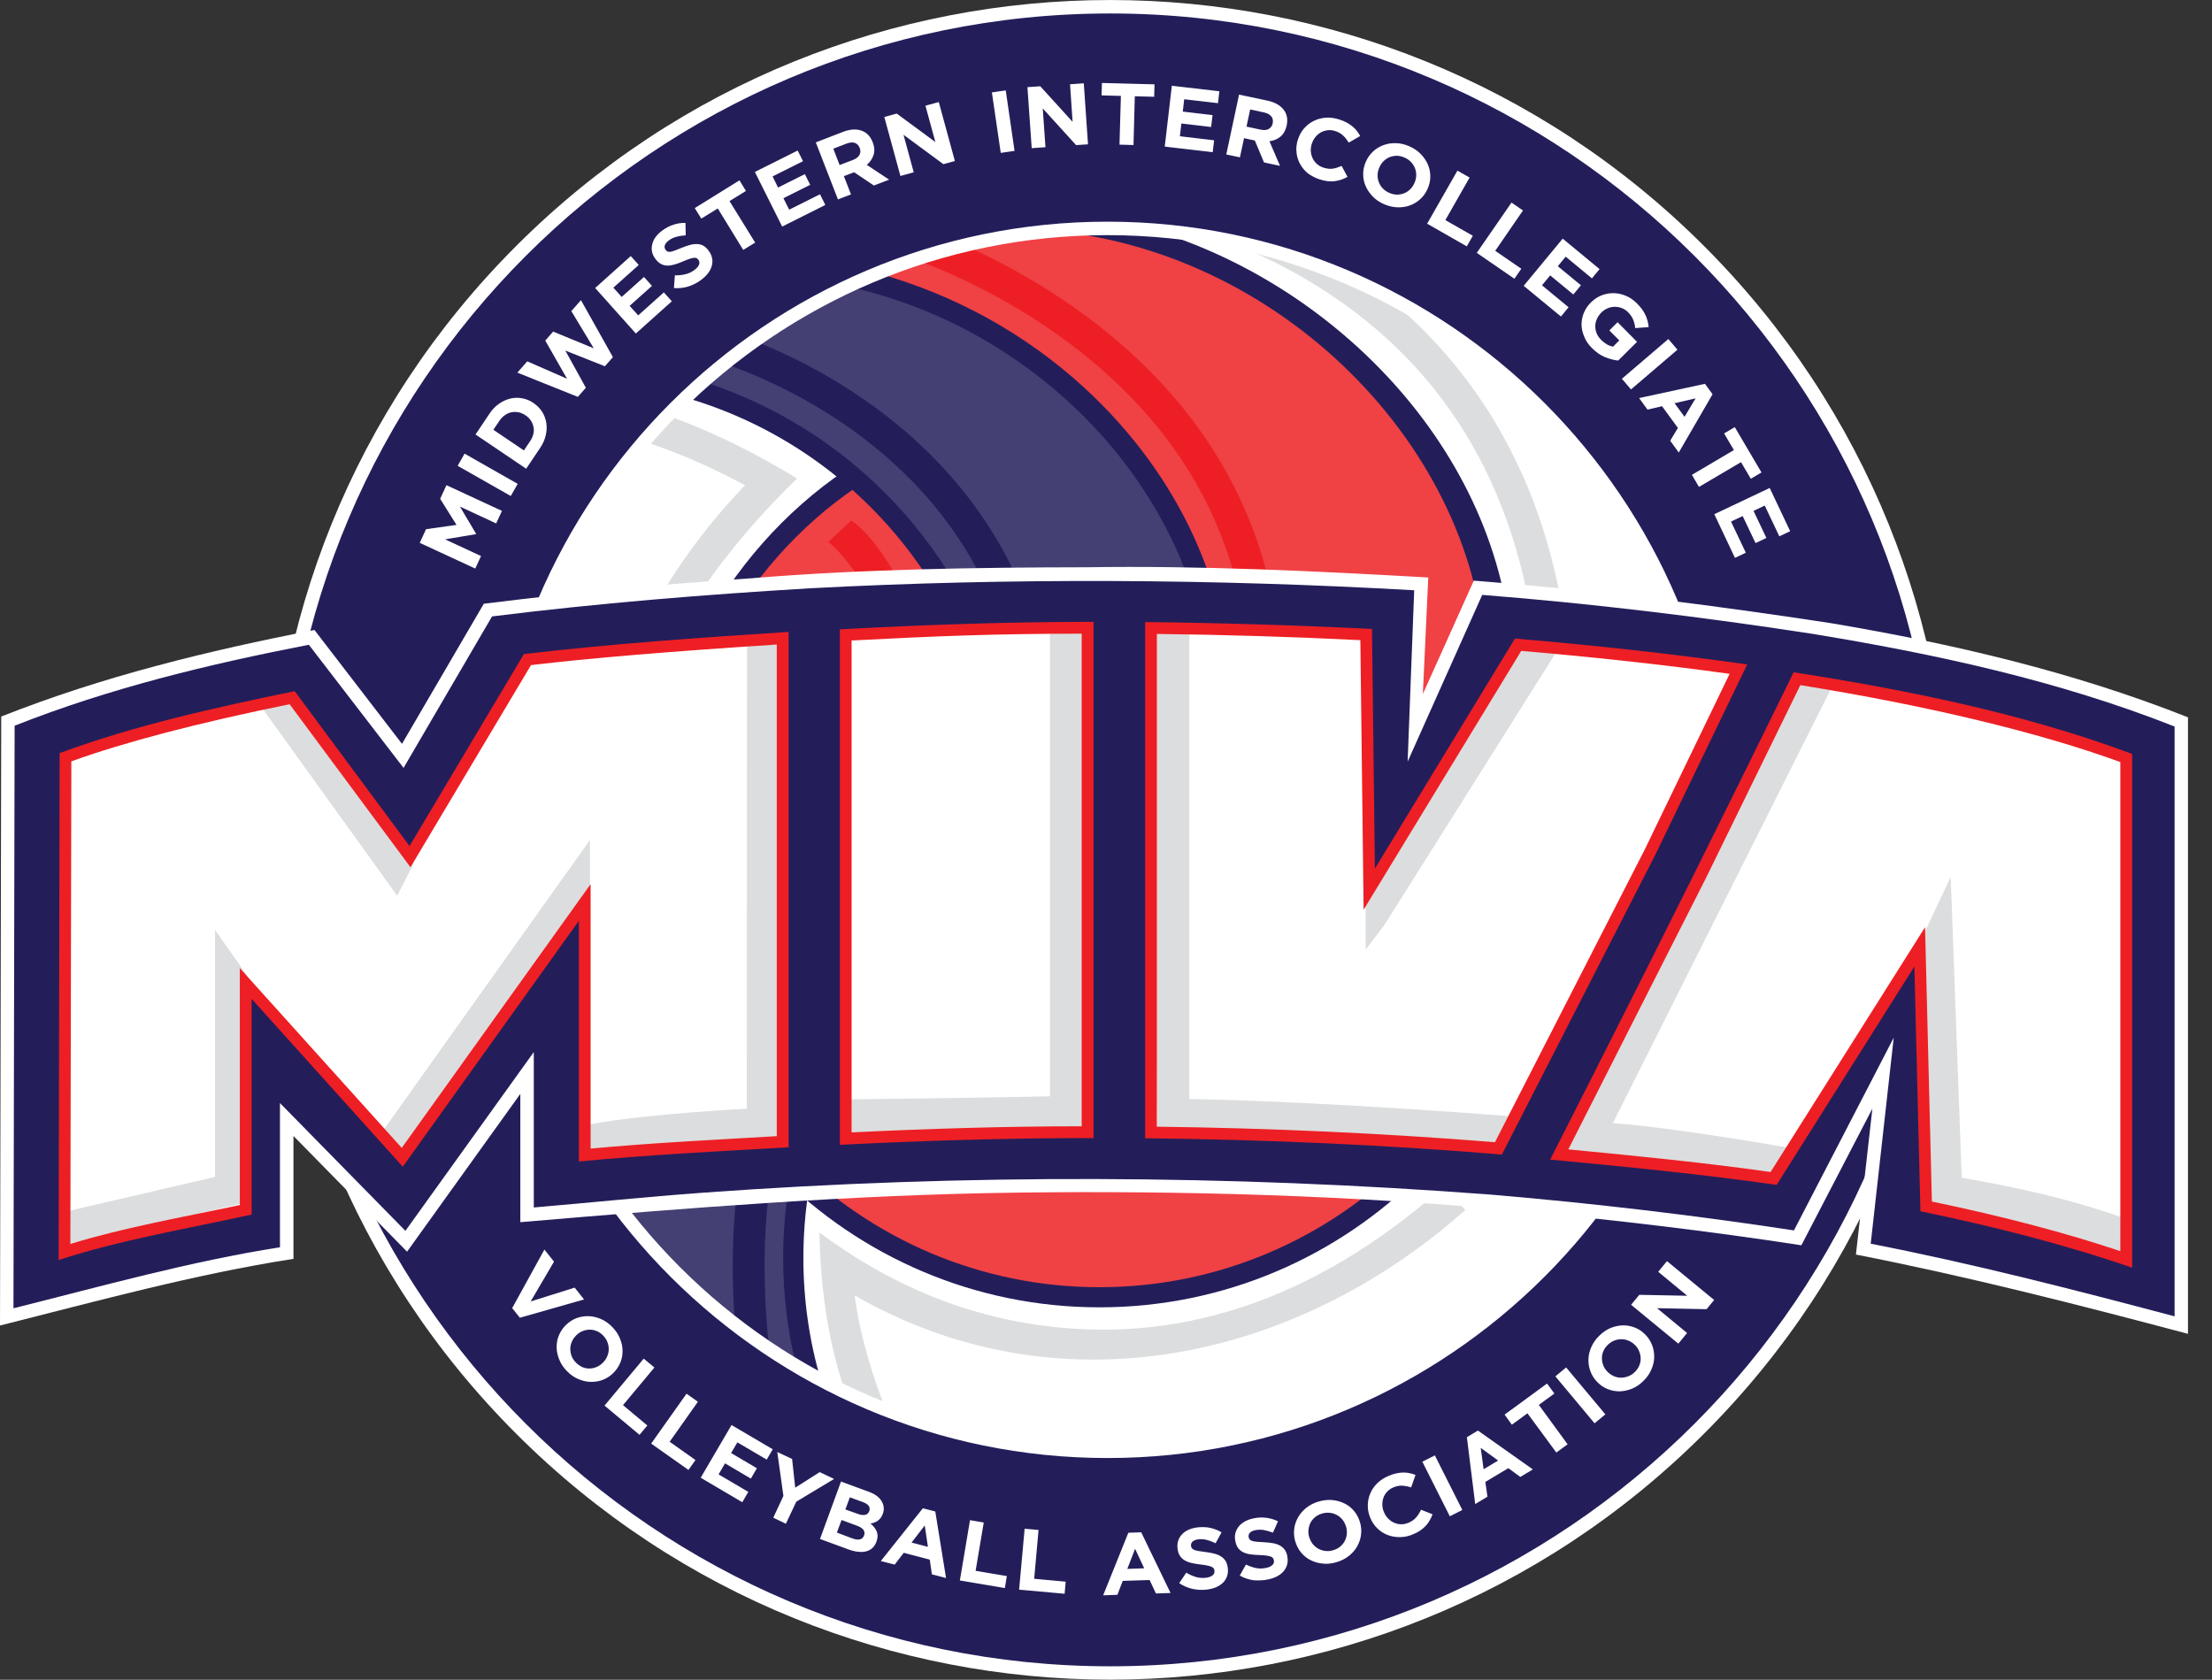 <svg width="79" height="60" viewBox="0 0 79 60" fill="none" xmlns="http://www.w3.org/2000/svg">
<rect x="0" y="0" width="79" height="60" fill="#333333" stroke="none"/>
<g clip-path="url(#clip0_3279_260445)">
<path d="M60.858 51.21C72.573 39.495 72.573 20.502 60.858 8.787C49.143 -2.928 30.149 -2.928 18.434 8.787C6.719 20.502 6.719 39.495 18.434 51.21C30.149 62.925 49.143 62.925 60.858 51.21Z" fill="white"/>
<path d="M21.468 42.249C23.35 45.025 25.857 47.338 28.782 49.001C27.982 45.197 28.704 41.442 28.704 41.442L21.468 42.249Z" fill="#444073"/>
<path d="M29.264 41.699C29.264 41.699 41.514 40.083 49.428 41.699C49.566 42.596 46.643 46.259 38.791 46.259C35.103 46.256 28.729 43.843 29.264 41.699Z" fill="#F04145"/>
<path d="M31.333 9.903C31.333 9.903 38.185 7.224 41.095 8.471C44.005 9.718 51.085 12.175 53.304 21.478L50.422 27.72L49.344 21.478L42.805 21.475C42.805 21.478 41.523 13.629 31.333 9.903Z" fill="#F04145"/>
<path d="M31.083 9.862C28.814 10.819 26.741 12.147 24.938 13.77C30.721 16.139 33.621 20.637 33.621 20.637L42.802 20.496C40.479 14.267 33.781 10.969 31.083 9.862Z" fill="#444073"/>
<path d="M30.455 17.198C28.723 18.192 27.341 19.796 26.004 21.477L33.64 20.943C32.799 19.471 31.768 18.189 30.455 17.198Z" fill="#F04145"/>
<path d="M52.332 43.221L51.576 42.368C46.944 46.481 41.948 48.132 36.728 47.275C33.959 46.819 31.493 45.681 29.264 44.024C29.311 45.994 29.548 47.857 30.192 49.735C30.667 49.96 31.152 50.167 31.643 50.357C31.258 49.401 30.73 47.875 30.524 46.272C37.797 50.445 46.256 48.619 52.332 43.221Z" fill="#DCDDDE"/>
<path d="M27.97 44.928C27.97 46.244 28.126 47.541 28.436 48.8C28.723 48.972 29.017 49.138 29.314 49.294C28.901 47.885 28.692 46.422 28.692 44.928C28.692 36.382 35.644 29.43 44.19 29.43V28.711C35.247 28.708 27.97 35.985 27.97 44.928Z" fill="#231E5A"/>
<path d="M39.267 46.697C30.323 46.697 23.05 39.423 23.05 30.48C23.05 25.016 25.788 19.771 30.198 16.792L30.602 17.389C26.388 20.237 23.769 25.254 23.769 30.48C23.769 39.026 30.721 45.978 39.267 45.978C47.812 45.978 54.764 39.026 54.764 30.48H55.483C55.483 39.423 48.206 46.697 39.267 46.697Z" fill="#231E5A"/>
<path d="M35.625 29.07H36.344C36.344 21.94 31.727 15.755 25.103 13.629C24.894 13.816 24.685 14.007 24.481 14.201C31.027 16.105 35.625 22.112 35.625 29.07Z" fill="#231E5A"/>
<path d="M38.751 13.873C36.638 11.922 34.065 10.515 31.346 9.762C30.98 9.909 30.62 10.065 30.267 10.234C37.507 11.819 43.274 18.205 43.274 25.354C43.274 33.756 35.956 40.852 27.295 40.852C24.525 40.852 21.893 40.123 19.593 38.86C19.755 39.223 19.924 39.579 20.105 39.933C22.296 40.98 24.738 41.574 27.295 41.574C36.347 41.574 43.993 34.147 43.993 25.354C43.99 21.068 42.13 16.992 38.751 13.873Z" fill="#231E5A"/>
<path d="M37.635 8.249C46.012 9.05 53.061 16.361 53.061 24.151H54.02C54.02 16.705 48.091 10.316 41.22 8.228C40.026 8.14 38.832 8.143 37.635 8.249Z" fill="#231E5A"/>
<path d="M36.075 23.331L37.175 23.038C35.391 16.326 29.789 13.307 26.938 12.175C26.573 12.435 26.213 12.704 25.863 12.985C28.164 13.785 34.259 16.498 36.075 23.331Z" fill="#231E5A"/>
<path d="M34.453 8.765C33.856 8.909 33.268 9.075 32.693 9.265C35.594 10.356 42.974 13.876 44.383 21.884L45.506 21.687C44.187 14.195 38.047 10.384 34.453 8.765Z" fill="#ED1F24"/>
<path d="M49.422 10.519C47.622 9.603 45.678 8.934 43.63 8.546C44.574 8.9 45.612 9.365 46.668 9.991C51.441 12.81 54.199 17.274 54.861 23.25L55.993 23.125C55.292 16.795 52.361 12.888 49.422 10.519Z" fill="#DCDDDE"/>
<path d="M23.834 14.845C23.544 15.145 23.265 15.454 22.994 15.77C24.456 16.233 25.838 16.917 26.61 17.333C21.418 22.731 21.068 28.433 21.055 28.68L22.193 28.739C22.412 24.288 25.397 20.055 28.47 17.092C26.998 16.201 25.466 15.417 23.834 14.845Z" fill="#DCDDDE"/>
<path d="M27.201 38.929C26.319 41.148 26.007 43.968 26.247 47.313C26.644 47.619 27.051 47.91 27.466 48.188C27.101 44.587 27.36 41.611 28.261 39.348L27.201 38.929Z" fill="#231E5A"/>
<path d="M32.008 23.378C30.914 20.34 29.595 19.368 29.583 19.359L30.402 18.593C30.546 18.683 31.849 19.565 33.081 22.991L32.008 23.378Z" fill="#ED1F24"/>
<path d="M39.648 0.481C23.369 0.481 10.128 13.722 10.128 29.998C10.128 46.275 23.372 59.519 39.648 59.519C55.924 59.519 69.168 46.275 69.168 29.998C69.168 13.722 55.924 0.481 39.648 0.481ZM39.601 51.839C27.538 51.839 17.761 42.061 17.761 29.998C17.761 17.936 27.538 8.158 39.601 8.158C51.663 8.158 61.441 17.936 61.441 29.998C61.441 42.061 51.663 51.839 39.601 51.839Z" fill="#231E5A"/>
<path d="M39.554 52.08C27.379 52.08 17.473 42.174 17.473 29.999C17.473 17.824 27.379 7.918 39.554 7.918C51.729 7.918 61.635 17.824 61.635 29.999C61.635 42.174 51.729 52.08 39.554 52.08ZM39.554 8.399C27.645 8.399 17.955 18.089 17.955 29.999C17.955 41.908 27.645 51.598 39.554 51.598C51.463 51.598 61.153 41.908 61.153 29.999C61.153 18.089 51.463 8.399 39.554 8.399Z" fill="white"/>
<path d="M14.991 19.39L15.216 18.902L16.304 18.749L15.72 17.817L15.945 17.33L17.927 18.249L17.72 18.696L16.426 18.095L17.004 19.068L16.998 19.08L15.895 19.265L17.18 19.861L16.973 20.308L14.991 19.39ZM18.242 17.717L18.489 17.283L16.592 16.204L16.345 16.639L18.242 17.717ZM18.792 16.742L19.286 16.007C19.386 15.861 19.452 15.71 19.489 15.554C19.527 15.401 19.533 15.251 19.511 15.107C19.489 14.963 19.439 14.832 19.361 14.707C19.283 14.585 19.18 14.479 19.052 14.395L19.049 14.391C18.921 14.304 18.786 14.251 18.645 14.226C18.502 14.201 18.361 14.204 18.22 14.238C18.08 14.273 17.945 14.335 17.817 14.426C17.689 14.516 17.573 14.635 17.476 14.785L16.983 15.52L18.792 16.742ZM18.711 16.089L17.62 15.351L17.836 15.032C17.892 14.948 17.958 14.879 18.033 14.829C18.108 14.776 18.186 14.741 18.267 14.726C18.349 14.71 18.433 14.71 18.517 14.726C18.605 14.745 18.686 14.779 18.764 14.832L18.77 14.835C18.852 14.888 18.914 14.954 18.961 15.026C19.008 15.098 19.039 15.176 19.055 15.257C19.071 15.338 19.067 15.423 19.046 15.51C19.024 15.598 18.986 15.682 18.927 15.767L18.711 16.089ZM20.637 14.176L20.924 13.851L20.19 12.522L21.602 13.082L21.89 12.757L20.749 10.722L20.405 11.112L21.206 12.441L19.755 11.844L19.474 12.166L20.252 13.529L18.83 12.907L18.477 13.31L20.637 14.176ZM22.709 11.913L23.994 10.762L23.709 10.444L22.793 11.265L22.487 10.925L23.284 10.212L23 9.893L22.203 10.606L21.906 10.275L22.812 9.465L22.528 9.146L21.256 10.287L22.709 11.913ZM25.047 9.993C25.147 9.918 25.225 9.84 25.291 9.756C25.354 9.671 25.397 9.584 25.422 9.493C25.447 9.403 25.45 9.312 25.432 9.221C25.413 9.131 25.372 9.04 25.307 8.952L25.303 8.946C25.247 8.871 25.185 8.815 25.119 8.777C25.053 8.74 24.978 8.721 24.9 8.718C24.819 8.715 24.735 8.724 24.641 8.749C24.547 8.774 24.444 8.809 24.334 8.856C24.241 8.893 24.163 8.924 24.1 8.949C24.038 8.974 23.984 8.987 23.944 8.993C23.903 8.999 23.869 8.996 23.841 8.984C23.816 8.971 23.791 8.952 23.769 8.921L23.766 8.915C23.734 8.871 23.725 8.821 23.744 8.762C23.762 8.702 23.809 8.646 23.887 8.587C23.966 8.527 24.056 8.487 24.156 8.459C24.256 8.43 24.369 8.415 24.491 8.405L24.481 7.962C24.334 7.958 24.191 7.98 24.05 8.027C23.909 8.071 23.772 8.146 23.64 8.243C23.547 8.312 23.472 8.39 23.412 8.471C23.353 8.552 23.312 8.64 23.294 8.727C23.272 8.815 23.269 8.902 23.287 8.99C23.303 9.077 23.344 9.162 23.403 9.24L23.406 9.246C23.472 9.334 23.541 9.393 23.612 9.431C23.684 9.468 23.762 9.487 23.844 9.487C23.925 9.487 24.012 9.471 24.106 9.443C24.2 9.415 24.303 9.378 24.41 9.331C24.5 9.29 24.575 9.262 24.634 9.243C24.694 9.224 24.744 9.212 24.785 9.209C24.825 9.206 24.857 9.209 24.878 9.221C24.903 9.234 24.925 9.253 24.941 9.278L24.944 9.281C24.982 9.334 24.991 9.39 24.966 9.453C24.941 9.515 24.888 9.578 24.806 9.64C24.703 9.718 24.591 9.771 24.475 9.796C24.36 9.825 24.234 9.837 24.103 9.834L24.069 10.29C24.25 10.303 24.422 10.284 24.591 10.231C24.756 10.175 24.91 10.097 25.047 9.993ZM26.544 8.927L26.97 8.665L26.054 7.183L26.641 6.821L26.41 6.442L24.813 7.433L25.047 7.808L25.635 7.446L26.544 8.927ZM27.935 8.093L29.476 7.321L29.286 6.939L28.186 7.49L27.979 7.08L28.936 6.602L28.745 6.22L27.788 6.699L27.592 6.302L28.679 5.758L28.489 5.377L26.96 6.142L27.935 8.093ZM29.927 7.124L30.392 6.943L30.139 6.292L30.499 6.155L30.505 6.152L31.211 6.627L31.755 6.417L30.958 5.889C31.074 5.789 31.155 5.67 31.199 5.533C31.242 5.398 31.233 5.245 31.168 5.08L31.164 5.073C31.089 4.88 30.967 4.748 30.802 4.679C30.605 4.598 30.373 4.608 30.105 4.711L29.136 5.086L29.927 7.124ZM29.986 5.895L29.761 5.311L30.224 5.133C30.339 5.089 30.439 5.076 30.52 5.101C30.605 5.126 30.664 5.186 30.702 5.283L30.705 5.289C30.739 5.377 30.736 5.458 30.695 5.533C30.655 5.608 30.577 5.67 30.461 5.714L29.986 5.895ZM32.158 6.286L32.633 6.155L32.268 4.814L33.693 5.864L34.103 5.752L33.528 3.645L33.052 3.776L33.406 5.073L32.027 4.057L31.583 4.179L32.158 6.286ZM35.741 5.461L36.234 5.389L35.919 3.229L35.425 3.301L35.741 5.461ZM36.847 5.292L37.338 5.258L37.241 3.873L38.432 5.183L38.857 5.155L38.707 2.976L38.216 3.01L38.307 4.351L37.153 3.082L36.694 3.113L36.847 5.292ZM39.982 5.167L40.482 5.18L40.529 3.438L41.22 3.457L41.233 3.013L39.354 2.963L39.342 3.407L40.032 3.426L39.982 5.167ZM41.598 5.236L43.311 5.436L43.361 5.011L42.139 4.867L42.192 4.411L43.255 4.536L43.305 4.111L42.242 3.986L42.292 3.545L43.499 3.685L43.549 3.26L41.852 3.063L41.598 5.236ZM43.796 5.517L44.283 5.62L44.43 4.936L44.809 5.017H44.815L45.143 5.802L45.715 5.924L45.337 5.045C45.49 5.026 45.621 4.97 45.731 4.88C45.84 4.789 45.915 4.658 45.953 4.486V4.479C45.996 4.276 45.968 4.098 45.868 3.951C45.749 3.776 45.549 3.657 45.268 3.595L44.252 3.379L43.796 5.517ZM44.518 4.523L44.649 3.91L45.134 4.014C45.255 4.039 45.343 4.086 45.399 4.151C45.456 4.217 45.474 4.301 45.453 4.401V4.408C45.434 4.498 45.384 4.564 45.309 4.608C45.234 4.648 45.134 4.658 45.015 4.629L44.518 4.523ZM47.122 6.405C47.225 6.439 47.325 6.461 47.412 6.471C47.503 6.48 47.587 6.483 47.669 6.471C47.75 6.461 47.828 6.442 47.903 6.417C47.978 6.392 48.053 6.358 48.125 6.317L47.916 5.927C47.806 5.974 47.703 6.008 47.603 6.024C47.503 6.039 47.394 6.027 47.269 5.989C47.175 5.958 47.097 5.914 47.031 5.855C46.965 5.795 46.912 5.727 46.878 5.652C46.843 5.577 46.822 5.492 46.815 5.402C46.809 5.311 46.822 5.223 46.85 5.136L46.853 5.13C46.881 5.039 46.925 4.961 46.981 4.892C47.037 4.823 47.103 4.77 47.178 4.726C47.253 4.686 47.334 4.661 47.422 4.651C47.509 4.642 47.6 4.651 47.691 4.683C47.8 4.717 47.891 4.77 47.966 4.839C48.041 4.908 48.106 4.992 48.169 5.095L48.578 4.858C48.544 4.795 48.503 4.733 48.459 4.676C48.416 4.617 48.363 4.564 48.303 4.517C48.244 4.467 48.175 4.42 48.097 4.379C48.019 4.336 47.928 4.298 47.828 4.267C47.662 4.214 47.5 4.192 47.344 4.204C47.187 4.217 47.044 4.257 46.912 4.323C46.781 4.389 46.668 4.479 46.572 4.589C46.475 4.701 46.403 4.833 46.356 4.98L46.353 4.986C46.306 5.133 46.287 5.283 46.303 5.43C46.315 5.58 46.356 5.717 46.425 5.845C46.493 5.974 46.584 6.086 46.703 6.186C46.825 6.277 46.965 6.352 47.122 6.405ZM49.422 7.29C49.582 7.361 49.741 7.399 49.901 7.405C50.06 7.411 50.21 7.39 50.347 7.34C50.488 7.29 50.613 7.214 50.723 7.114C50.832 7.014 50.919 6.893 50.982 6.752L50.985 6.746C51.048 6.602 51.082 6.458 51.082 6.308C51.082 6.161 51.057 6.017 50.998 5.883C50.941 5.748 50.857 5.623 50.748 5.508C50.638 5.395 50.504 5.301 50.344 5.23C50.185 5.158 50.026 5.12 49.866 5.114C49.707 5.108 49.557 5.13 49.419 5.18C49.279 5.23 49.153 5.305 49.044 5.405C48.935 5.505 48.847 5.627 48.785 5.767L48.782 5.773C48.719 5.917 48.685 6.061 48.685 6.211C48.685 6.361 48.71 6.502 48.769 6.636C48.825 6.771 48.91 6.896 49.019 7.011C49.128 7.127 49.263 7.218 49.422 7.29ZM49.61 6.886C49.516 6.846 49.441 6.789 49.379 6.724C49.316 6.655 49.272 6.583 49.241 6.499C49.21 6.417 49.197 6.33 49.2 6.242C49.203 6.152 49.225 6.064 49.263 5.98L49.266 5.974C49.303 5.889 49.353 5.814 49.419 5.752C49.482 5.689 49.557 5.642 49.635 5.611C49.716 5.58 49.8 5.564 49.891 5.564C49.982 5.567 50.072 5.586 50.166 5.63C50.257 5.67 50.335 5.723 50.398 5.792C50.46 5.861 50.507 5.936 50.538 6.017C50.569 6.099 50.582 6.186 50.579 6.274C50.576 6.364 50.554 6.452 50.516 6.536L50.513 6.542C50.476 6.627 50.426 6.702 50.36 6.764C50.297 6.827 50.226 6.874 50.144 6.905C50.066 6.936 49.979 6.952 49.888 6.952C49.791 6.949 49.7 6.927 49.61 6.886ZM50.969 7.99L52.386 8.799L52.601 8.421L51.62 7.862L52.486 6.342L52.051 6.095L50.969 7.99ZM52.742 9.031L54.086 9.956L54.333 9.599L53.401 8.959L54.392 7.518L53.983 7.236L52.742 9.031ZM54.417 10.209L55.749 11.306L56.021 10.975L55.071 10.19L55.364 9.837L56.19 10.518L56.462 10.19L55.636 9.509L55.918 9.168L56.855 9.943L57.127 9.612L55.811 8.524L54.417 10.209ZM56.862 12.438C57.009 12.585 57.162 12.691 57.324 12.757C57.487 12.822 57.64 12.863 57.793 12.879L58.465 12.21L57.771 11.509L57.477 11.803L57.831 12.159L57.609 12.382C57.456 12.353 57.315 12.272 57.184 12.141C57.112 12.069 57.059 11.991 57.024 11.909C56.99 11.825 56.974 11.741 56.974 11.653C56.974 11.566 56.993 11.481 57.031 11.397C57.068 11.312 57.121 11.237 57.19 11.165L57.193 11.162C57.259 11.097 57.334 11.047 57.415 11.012C57.496 10.978 57.581 10.959 57.668 10.959C57.752 10.959 57.837 10.972 57.918 11.003C57.999 11.034 58.071 11.081 58.137 11.144C58.184 11.191 58.221 11.234 58.253 11.281C58.284 11.328 58.309 11.372 58.328 11.419C58.346 11.466 58.362 11.512 58.375 11.562C58.387 11.613 58.393 11.666 58.4 11.719L58.881 11.684C58.875 11.609 58.862 11.537 58.843 11.466C58.825 11.394 58.8 11.325 58.768 11.256C58.737 11.187 58.693 11.119 58.647 11.05C58.596 10.981 58.537 10.912 58.465 10.84C58.343 10.719 58.212 10.625 58.065 10.565C57.921 10.506 57.774 10.472 57.627 10.472C57.481 10.469 57.337 10.497 57.199 10.55C57.062 10.603 56.937 10.687 56.824 10.797L56.821 10.8C56.705 10.915 56.621 11.04 56.565 11.178C56.508 11.316 56.483 11.459 56.483 11.603C56.487 11.747 56.521 11.891 56.584 12.034C56.64 12.178 56.733 12.313 56.862 12.438ZM57.925 13.529L58.25 13.91L59.909 12.491L59.584 12.11L57.925 13.529ZM58.54 14.219L58.84 14.632L59.359 14.51L59.925 15.285L59.65 15.742L59.956 16.164L61.163 14.082L60.891 13.71L58.54 14.219ZM59.806 14.404L60.556 14.229L60.163 14.888L59.806 14.404ZM60.425 16.961L60.678 17.392L62.179 16.508L62.529 17.101L62.91 16.876L61.957 15.257L61.575 15.482L61.925 16.076L60.425 16.961ZM61.225 18.367L61.963 19.927L62.351 19.743L61.822 18.63L62.238 18.433L62.698 19.399L63.085 19.215L62.626 18.249L63.026 18.058L63.548 19.158L63.935 18.974L63.204 17.43L61.225 18.367Z" fill="white"/>
<path d="M19.443 44.634L19.786 45.065L18.952 46.487L20.524 45.993L20.859 46.416L18.567 47.069L18.292 46.725L19.443 44.634ZM20.252 48.979C20.374 49.104 20.509 49.197 20.655 49.26C20.802 49.322 20.949 49.357 21.096 49.36C21.243 49.363 21.387 49.341 21.527 49.288C21.665 49.235 21.793 49.154 21.903 49.044L21.906 49.041C22.015 48.932 22.099 48.807 22.156 48.669C22.212 48.532 22.237 48.388 22.234 48.241C22.231 48.094 22.2 47.947 22.137 47.8C22.078 47.653 21.984 47.519 21.862 47.394C21.74 47.269 21.606 47.175 21.459 47.113C21.312 47.05 21.165 47.016 21.018 47.013C20.871 47.009 20.724 47.034 20.587 47.084C20.449 47.138 20.321 47.219 20.212 47.328L20.208 47.331C20.096 47.441 20.015 47.566 19.958 47.703C19.902 47.841 19.877 47.985 19.88 48.132C19.883 48.279 19.915 48.425 19.977 48.572C20.037 48.719 20.127 48.854 20.252 48.979ZM20.571 48.672C20.499 48.6 20.446 48.522 20.415 48.438C20.383 48.353 20.368 48.266 20.368 48.178C20.368 48.091 20.387 48.007 20.424 47.922C20.459 47.841 20.512 47.766 20.577 47.7L20.58 47.697C20.646 47.631 20.721 47.581 20.802 47.547C20.884 47.513 20.968 47.497 21.055 47.494C21.143 47.494 21.227 47.51 21.309 47.544C21.393 47.578 21.468 47.631 21.54 47.703C21.609 47.775 21.662 47.853 21.693 47.938C21.724 48.022 21.743 48.11 21.74 48.197C21.74 48.285 21.721 48.369 21.684 48.453C21.649 48.535 21.596 48.61 21.531 48.675L21.527 48.679C21.462 48.744 21.387 48.794 21.306 48.829C21.224 48.863 21.14 48.882 21.052 48.882C20.965 48.885 20.88 48.866 20.796 48.832C20.718 48.794 20.64 48.741 20.571 48.672ZM21.59 50.207L22.84 51.251L23.119 50.917L22.25 50.191L23.372 48.847L22.99 48.529L21.59 50.207ZM23.256 51.564L24.588 52.505L24.838 52.151L23.916 51.498L24.925 50.07L24.519 49.782L23.256 51.564ZM25.025 52.783L26.51 53.658L26.726 53.289L25.663 52.664L25.894 52.27L26.816 52.814L27.032 52.445L26.11 51.901L26.335 51.52L27.382 52.136L27.598 51.767L26.126 50.901L25.025 52.783ZM27.617 54.211L28.067 54.427L28.439 53.639L29.789 52.827L29.276 52.583L28.401 53.139L28.289 52.114L27.76 51.864L27.979 53.433L27.617 54.211ZM29.286 54.971L30.299 55.343C30.417 55.387 30.53 55.415 30.636 55.427C30.742 55.44 30.839 55.437 30.927 55.415C31.014 55.393 31.089 55.355 31.152 55.299C31.214 55.243 31.264 55.168 31.299 55.074L31.302 55.068C31.352 54.93 31.355 54.811 31.314 54.708C31.271 54.605 31.196 54.508 31.089 54.418C31.136 54.411 31.18 54.402 31.221 54.386C31.264 54.371 31.305 54.349 31.343 54.324C31.38 54.296 31.418 54.264 31.449 54.224C31.48 54.183 31.508 54.136 31.527 54.077L31.53 54.071C31.58 53.933 31.574 53.799 31.511 53.667C31.43 53.499 31.267 53.37 31.024 53.283L30.036 52.92L29.286 54.971ZM29.889 54.743L30.055 54.293L30.596 54.493C30.717 54.536 30.799 54.59 30.839 54.649C30.88 54.708 30.886 54.774 30.861 54.843L30.858 54.849C30.83 54.924 30.78 54.971 30.708 54.986C30.636 55.002 30.549 54.99 30.445 54.952L29.889 54.743ZM30.192 53.917L30.352 53.483L30.814 53.652C30.914 53.689 30.983 53.733 31.024 53.789C31.064 53.846 31.071 53.908 31.046 53.974L31.043 53.98C31.014 54.055 30.964 54.102 30.889 54.111C30.817 54.124 30.727 54.111 30.624 54.071L30.192 53.917ZM31.458 55.759L31.952 55.887L32.277 55.465L33.206 55.709L33.281 56.234L33.787 56.365L33.403 53.989L32.959 53.874L31.458 55.759ZM32.555 55.099L33.027 54.489L33.14 55.252L32.555 55.099ZM34.281 56.453L35.888 56.724L35.959 56.296L34.843 56.109L35.134 54.383L34.643 54.299L34.281 56.453ZM36.397 56.781L38.022 56.928L38.06 56.496L36.935 56.393L37.091 54.649L36.594 54.605L36.397 56.781ZM39.398 56.984L39.907 56.965L40.098 56.468L41.058 56.437L41.283 56.918L41.805 56.9L40.758 54.733L40.298 54.749L39.398 56.984ZM40.261 56.04L40.539 55.321L40.864 56.018L40.261 56.04ZM43.108 56.778C43.23 56.762 43.339 56.734 43.436 56.693C43.533 56.649 43.614 56.596 43.68 56.531C43.746 56.465 43.793 56.387 43.824 56.299C43.855 56.212 43.864 56.112 43.849 56.005V55.999C43.836 55.906 43.811 55.824 43.774 55.762C43.733 55.696 43.68 55.643 43.614 55.599C43.546 55.555 43.468 55.521 43.374 55.496C43.28 55.471 43.174 55.452 43.058 55.437C42.958 55.424 42.877 55.412 42.808 55.402C42.742 55.393 42.689 55.377 42.652 55.362C42.614 55.346 42.586 55.324 42.567 55.302C42.549 55.277 42.539 55.249 42.536 55.215V55.208C42.53 55.155 42.549 55.105 42.592 55.065C42.636 55.024 42.708 54.996 42.802 54.983C42.899 54.971 42.999 54.98 43.099 55.005C43.199 55.03 43.305 55.071 43.414 55.124L43.627 54.733C43.499 54.658 43.364 54.605 43.221 54.574C43.077 54.543 42.921 54.539 42.758 54.558C42.642 54.574 42.539 54.602 42.445 54.643C42.352 54.686 42.277 54.739 42.214 54.805C42.152 54.871 42.108 54.946 42.08 55.03C42.052 55.115 42.042 55.205 42.055 55.305V55.312C42.067 55.421 42.095 55.508 42.142 55.574C42.186 55.643 42.245 55.696 42.314 55.737C42.383 55.777 42.467 55.809 42.564 55.831C42.661 55.852 42.767 55.871 42.886 55.884C42.983 55.893 43.064 55.909 43.124 55.921C43.186 55.934 43.233 55.949 43.271 55.965C43.305 55.98 43.33 56.002 43.346 56.024C43.361 56.046 43.371 56.074 43.374 56.105V56.112C43.38 56.174 43.358 56.231 43.305 56.271C43.252 56.315 43.174 56.343 43.074 56.356C42.946 56.371 42.824 56.362 42.708 56.328C42.592 56.293 42.48 56.243 42.367 56.174L42.114 56.549C42.264 56.649 42.424 56.718 42.596 56.756C42.764 56.79 42.936 56.8 43.108 56.778ZM45.293 56.415C45.415 56.39 45.521 56.352 45.615 56.303C45.709 56.252 45.784 56.193 45.846 56.121C45.906 56.049 45.946 55.971 45.971 55.88C45.993 55.79 45.996 55.693 45.974 55.587V55.58C45.956 55.487 45.925 55.408 45.878 55.349C45.834 55.29 45.774 55.24 45.706 55.202C45.634 55.165 45.553 55.136 45.456 55.121C45.359 55.102 45.252 55.093 45.134 55.087C45.034 55.08 44.949 55.077 44.884 55.071C44.818 55.065 44.765 55.055 44.724 55.043C44.684 55.03 44.655 55.011 44.633 54.99C44.615 54.968 44.602 54.94 44.593 54.905V54.899C44.584 54.846 44.596 54.796 44.637 54.752C44.677 54.705 44.746 54.674 44.84 54.655C44.937 54.636 45.034 54.636 45.137 54.652C45.24 54.671 45.346 54.702 45.462 54.746L45.643 54.339C45.512 54.277 45.371 54.233 45.224 54.214C45.077 54.196 44.924 54.202 44.762 54.236C44.649 54.261 44.546 54.296 44.459 54.346C44.371 54.396 44.296 54.455 44.24 54.527C44.183 54.599 44.143 54.677 44.121 54.765C44.099 54.852 44.099 54.943 44.118 55.04V55.046C44.14 55.152 44.174 55.237 44.224 55.302C44.274 55.365 44.337 55.415 44.408 55.449C44.483 55.483 44.568 55.508 44.665 55.521C44.762 55.533 44.871 55.543 44.99 55.546C45.087 55.549 45.168 55.555 45.23 55.565C45.293 55.574 45.343 55.584 45.381 55.599C45.418 55.612 45.446 55.63 45.462 55.652C45.477 55.674 45.49 55.699 45.496 55.73V55.737C45.509 55.799 45.49 55.855 45.443 55.902C45.393 55.949 45.318 55.984 45.218 56.005C45.09 56.031 44.968 56.034 44.852 56.009C44.737 55.984 44.618 55.943 44.499 55.884L44.277 56.277C44.433 56.368 44.602 56.421 44.774 56.446C44.952 56.456 45.124 56.453 45.293 56.415ZM47.744 55.796C47.913 55.746 48.056 55.671 48.181 55.571C48.306 55.471 48.403 55.355 48.475 55.227C48.547 55.096 48.594 54.958 48.609 54.811C48.628 54.664 48.613 54.514 48.569 54.364L48.566 54.358C48.519 54.208 48.45 54.077 48.353 53.964C48.256 53.852 48.144 53.761 48.009 53.699C47.878 53.633 47.731 53.596 47.575 53.58C47.419 53.567 47.256 53.586 47.087 53.636C46.919 53.686 46.775 53.761 46.65 53.861C46.525 53.961 46.428 54.077 46.356 54.205C46.284 54.333 46.237 54.474 46.221 54.621C46.203 54.768 46.218 54.918 46.262 55.068L46.265 55.074C46.312 55.224 46.381 55.355 46.478 55.468C46.575 55.58 46.687 55.671 46.822 55.734C46.953 55.799 47.097 55.837 47.256 55.852C47.412 55.868 47.575 55.849 47.744 55.796ZM47.619 55.371C47.522 55.402 47.428 55.412 47.337 55.399C47.247 55.39 47.162 55.362 47.087 55.321C47.009 55.28 46.944 55.224 46.887 55.155C46.831 55.087 46.79 55.005 46.762 54.918L46.759 54.911C46.731 54.821 46.721 54.733 46.731 54.646C46.74 54.558 46.762 54.474 46.8 54.399C46.837 54.321 46.894 54.255 46.962 54.196C47.031 54.136 47.115 54.093 47.212 54.064C47.306 54.036 47.4 54.027 47.49 54.036C47.581 54.046 47.666 54.071 47.744 54.114C47.822 54.155 47.888 54.211 47.944 54.28C48 54.349 48.041 54.43 48.069 54.518L48.072 54.524C48.1 54.614 48.109 54.702 48.1 54.79C48.094 54.877 48.069 54.962 48.031 55.036C47.994 55.111 47.938 55.18 47.869 55.24C47.797 55.299 47.716 55.343 47.619 55.371ZM50.457 54.808C50.56 54.765 50.648 54.721 50.723 54.668C50.798 54.618 50.863 54.561 50.919 54.502C50.976 54.443 51.023 54.377 51.06 54.308C51.101 54.239 51.135 54.167 51.163 54.089L50.751 53.927C50.701 54.033 50.641 54.127 50.576 54.202C50.51 54.277 50.419 54.343 50.301 54.393C50.21 54.43 50.122 54.449 50.032 54.446C49.944 54.443 49.86 54.424 49.785 54.389C49.707 54.355 49.638 54.305 49.575 54.239C49.513 54.174 49.463 54.102 49.428 54.014L49.425 54.008C49.388 53.921 49.369 53.833 49.369 53.745C49.366 53.658 49.382 53.574 49.41 53.492C49.441 53.411 49.485 53.339 49.547 53.277C49.607 53.211 49.682 53.161 49.769 53.127C49.876 53.083 49.979 53.061 50.079 53.067C50.182 53.074 50.288 53.092 50.398 53.13L50.554 52.683C50.485 52.658 50.416 52.636 50.344 52.62C50.273 52.605 50.197 52.598 50.119 52.598C50.041 52.598 49.96 52.608 49.872 52.627C49.785 52.645 49.694 52.673 49.594 52.717C49.432 52.786 49.297 52.873 49.185 52.983C49.075 53.092 48.991 53.217 48.935 53.352C48.878 53.486 48.85 53.63 48.85 53.777C48.847 53.924 48.878 54.071 48.938 54.214L48.941 54.221C49 54.364 49.085 54.489 49.191 54.593C49.297 54.696 49.419 54.774 49.553 54.827C49.688 54.88 49.832 54.905 49.985 54.905C50.147 54.905 50.304 54.874 50.457 54.808ZM51.779 54.161L52.226 53.936L51.245 51.986L50.798 52.211L51.779 54.161ZM52.686 53.724L53.123 53.461L53.048 52.933L53.87 52.442L54.298 52.755L54.745 52.486L52.782 51.098L52.389 51.336L52.686 53.724ZM52.986 52.48L52.883 51.717L53.505 52.17L52.986 52.48ZM55.583 51.883L55.986 51.589L54.958 50.182L55.514 49.776L55.252 49.419L53.736 50.529L53.995 50.889L54.552 50.482L55.583 51.883ZM56.949 50.839L57.334 50.52L55.933 48.844L55.549 49.163L56.949 50.839ZM58.69 49.329C58.815 49.207 58.912 49.072 58.975 48.925C59.04 48.779 59.075 48.632 59.078 48.485C59.081 48.338 59.059 48.191 59.006 48.053C58.953 47.913 58.875 47.788 58.765 47.675L58.762 47.672C58.653 47.56 58.531 47.475 58.393 47.422C58.256 47.366 58.112 47.341 57.965 47.341C57.818 47.344 57.671 47.375 57.524 47.434C57.377 47.494 57.243 47.588 57.118 47.71C56.993 47.831 56.899 47.966 56.834 48.113C56.768 48.26 56.733 48.407 56.73 48.554C56.727 48.7 56.749 48.847 56.802 48.985C56.855 49.126 56.934 49.251 57.043 49.363L57.046 49.366C57.156 49.479 57.277 49.563 57.415 49.616C57.553 49.673 57.696 49.698 57.843 49.698C57.99 49.694 58.137 49.663 58.284 49.604C58.428 49.544 58.565 49.454 58.69 49.329ZM58.384 49.01C58.312 49.082 58.231 49.132 58.146 49.163C58.062 49.194 57.974 49.21 57.887 49.21C57.799 49.207 57.715 49.191 57.634 49.154C57.553 49.116 57.477 49.066 57.412 49.001L57.409 48.997C57.343 48.929 57.293 48.857 57.262 48.772C57.227 48.691 57.212 48.607 57.212 48.519C57.209 48.432 57.227 48.347 57.262 48.266C57.296 48.182 57.349 48.107 57.424 48.035C57.496 47.966 57.574 47.913 57.659 47.882C57.743 47.85 57.831 47.835 57.918 47.835C58.006 47.838 58.09 47.856 58.171 47.891C58.253 47.928 58.328 47.978 58.393 48.044L58.397 48.047C58.462 48.113 58.512 48.188 58.543 48.272C58.578 48.353 58.593 48.438 58.596 48.525C58.596 48.613 58.581 48.697 58.543 48.782C58.509 48.863 58.456 48.938 58.384 49.01ZM59.941 47.994L60.253 47.613L59.181 46.728L60.95 46.763L61.219 46.434L59.534 45.046L59.222 45.428L60.259 46.284L58.547 46.25L58.253 46.606L59.941 47.994Z" fill="white"/>
<path d="M65.373 22.256C61.135 21.609 56.912 21.074 52.636 20.74L50.816 24.791L51.01 20.627C46.953 20.396 42.874 20.199 38.807 20.262C34.853 20.268 30.874 20.327 26.932 20.646V20.649C23.706 20.859 20.49 21.165 17.279 21.565L14.357 26.57L11.231 22.503C7.411 23.247 3.667 24.16 0.044 25.594L0 47.347C3.467 46.475 6.946 45.515 10.481 44.965V40.576L14.538 44.709L18.583 39.073V43.655C24.503 43.152 30.398 42.674 36.347 42.599C42.33 42.524 48.331 42.699 54.289 43.258C57.649 43.571 61 43.968 64.335 44.48L66.871 39.598L66.283 44.812C70.275 45.593 74.213 46.6 78.142 47.644V25.622C74.032 23.994 69.734 22.991 65.373 22.256Z" fill="white"/>
<path d="M30.189 40.645L30.105 39.27C30.142 39.267 33.756 39.239 37.497 39.16V22.222H38.638L38.879 40.52C38.876 40.52 30.227 40.642 30.189 40.645ZM21.187 41.298C22.997 40.926 27.473 40.711 27.517 40.711L28.067 40.686L27.82 22.944L26.679 22.959L26.673 39.601C25.394 39.673 22.481 39.87 20.956 40.183L20.946 41.298H21.187ZM8.821 42.946V34.837L7.68 33.218V42.039L1.647 43.44L1.907 44.549L8.821 42.946ZM14.185 31.993L14.766 30.858L10.568 25.019L8.821 24.541L14.185 31.993ZM21.071 31.674V30.002L13.435 40.727L14.369 41.139L21.071 31.674ZM49.469 32.999L55.943 22.719H54.367L48.772 32.13V33.925L49.469 32.999ZM54.489 39.911C47.862 39.395 43.874 39.279 42.474 39.254V22.441H41.095L41.336 40.386H41.905C41.945 40.386 46.068 40.395 54.402 41.045L54.489 39.911ZM75.867 44.94L76.004 43.565C73.622 42.686 71.04 42.236 70.062 42.071L69.668 31.321L68.609 33.572L68.956 43.058L75.867 44.94ZM65.486 24.419L64.276 24.225L55.802 41.17C58.331 41.28 60.866 41.655 63.354 42.089L63.485 41.921L63.954 41.008C61.691 40.611 58.897 40.201 57.602 40.117L65.486 24.419Z" fill="#DCDDDE"/>
<path d="M25.113 42.602C34.471 41.92 43.89 41.961 53.245 42.671C56.871 42.977 60.469 43.402 64.07 43.949L67.633 37.066L66.811 44.424C70.462 45.137 74.069 46.065 77.664 47.019V25.951C73.488 24.3 69.077 23.35 64.654 22.628C60.756 22.031 56.865 21.559 52.936 21.249L50.273 27.204L50.507 21.084C43.324 20.677 36.131 20.634 28.945 21.012C25.144 21.24 21.352 21.546 17.573 22.018L14.413 27.429L11.031 23.031C7.452 23.725 3.92 24.578 0.522 25.922L0.481 46.731C3.629 45.943 6.796 45.053 9.999 44.552V39.401L14.479 43.965L19.064 37.579V43.13C21.081 42.958 23.093 42.749 25.113 42.602ZM75.892 27.076V44.984C73.869 44.287 71.475 43.652 68.746 43.089L68.515 33.818L63.298 42.092C61.028 41.758 58.143 41.47 55.643 41.236L60.7 31.261L64.135 24.241C68.871 25 72.903 25.973 75.892 27.076ZM41.064 22.431C43.652 22.456 46.228 22.534 48.747 22.665L48.856 31.762L54.17 23.028C56.927 23.259 59.566 23.55 62.041 23.897L58.884 30.43L53.467 41.017C49.4 40.692 45.396 40.501 41.061 40.448V22.431H41.064ZM30.161 22.681C33.387 22.512 35.478 22.425 38.798 22.425V40.442C35.49 40.432 33.393 40.514 30.161 40.673V22.681ZM14.322 41.339L8.73 35.131V43.215C6.605 43.674 3.935 44.177 2.257 44.718L2.291 27.051C4.42 26.263 7.305 25.55 10.387 24.925L14.598 30.599L18.792 23.556C21.465 23.237 25 22.981 27.904 22.794V40.776C25.829 40.901 22.809 41.061 20.837 41.252V32.23L14.322 41.339Z" fill="#231E5A"/>
<path d="M14.626 30.221L10.525 24.688C7.693 25.273 4.848 25.898 2.129 26.901L2.094 45.006C4.342 44.278 6.683 43.89 8.987 43.383V35.678L14.385 41.674L20.674 32.89V41.489C23.165 41.245 25.666 41.127 28.164 40.98V22.572C25.006 22.775 21.849 22.994 18.711 23.363L14.626 30.221ZM27.742 23.022V40.583C25.525 40.714 23.306 40.82 21.093 41.027V31.581L14.348 41.002L8.565 34.581V43.043C6.545 43.474 4.492 43.831 2.513 44.431L2.548 27.195C4.429 26.514 7.049 25.826 10.343 25.154L14.66 30.977L18.964 23.757C21.055 23.51 23.931 23.269 27.742 23.022ZM76.01 26.879C72.172 25.463 68.093 24.644 64.06 24.013C61.738 28.761 59.384 33.487 56.996 38.201C56.452 39.273 55.908 40.345 55.364 41.42C58.065 41.674 60.766 41.939 63.451 42.324L68.371 34.522L68.587 43.265C71.147 43.796 73.675 44.428 76.148 45.281V26.932L76.01 26.879ZM75.726 44.69C73.8 44.043 71.54 43.446 68.996 42.918L68.752 33.118L63.235 41.864C61.081 41.552 58.406 41.283 56.011 41.055L60.931 31.355L64.298 24.472C68.865 25.21 72.81 26.157 75.726 27.22V44.69ZM62.401 23.732C59.644 23.344 56.877 23.044 54.105 22.809L49.103 31.027L49 22.466C46.3 22.331 43.602 22.25 40.898 22.219V40.658C45.149 40.705 49.4 40.886 53.639 41.239L59.122 30.524L62.401 23.732ZM53.392 40.798C49.36 40.477 45.406 40.295 41.317 40.245V22.644C43.758 22.672 46.203 22.747 48.584 22.866L48.7 32.496L54.33 23.25C56.924 23.469 59.425 23.744 61.772 24.069L58.743 30.34L53.392 40.798ZM29.995 22.481V40.892C33.015 40.742 36.031 40.648 39.054 40.652V22.212C36.097 22.212 33.146 22.312 30.195 22.469L29.995 22.481ZM30.414 22.878C33.587 22.712 35.594 22.637 38.632 22.634V40.23C35.891 40.23 33.152 40.317 30.414 40.448V22.878V22.878Z" fill="#ED1F24"/>
</g>
<defs>
<clipPath id="clip0_3279_260445">
<rect width="78.145" height="60" fill="white"/>
</clipPath>
</defs>
</svg>
